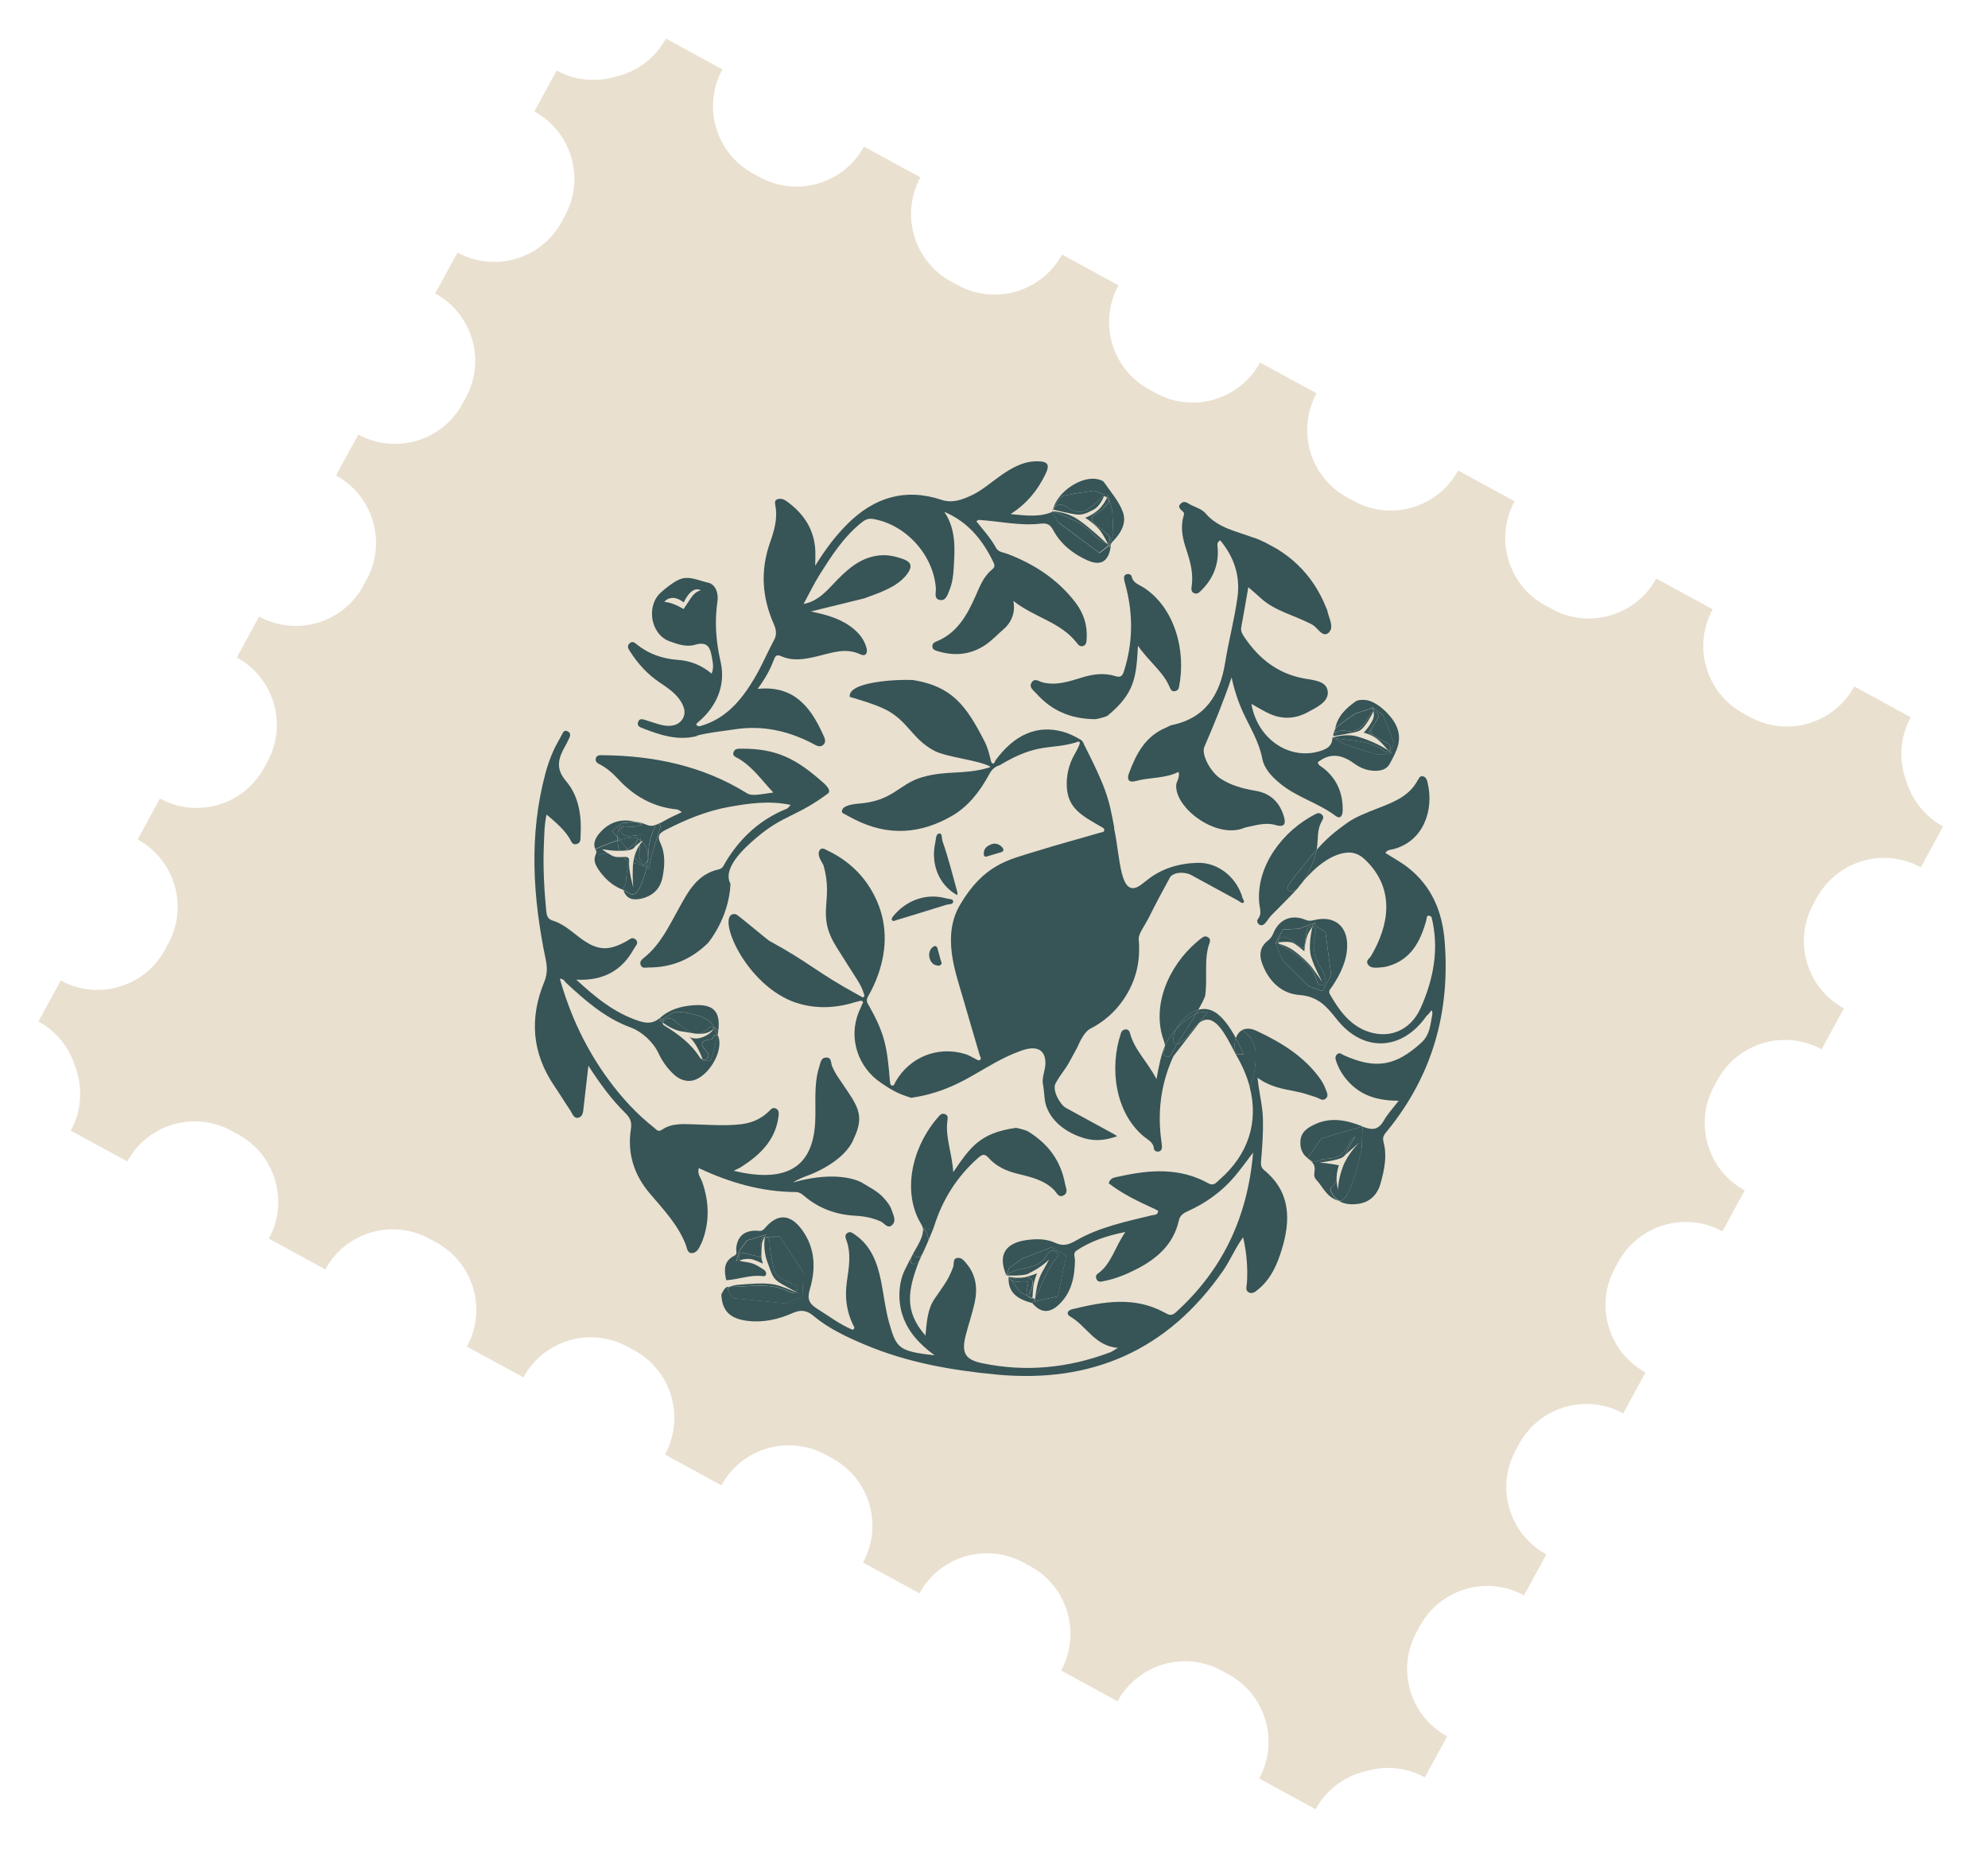 <svg width="259" height="241" viewBox="0 0 259 241" fill="none" xmlns="http://www.w3.org/2000/svg">
<path d="M185.634 231.506L188.538 226.177C183.689 223.534 181.901 217.46 184.544 212.611L184.99 211.793C187.633 206.944 193.707 205.156 198.556 207.799L201.46 202.47C196.611 199.827 194.823 193.753 197.466 188.904L197.911 188.086C200.555 183.237 206.628 181.449 211.478 184.092L214.382 178.763C209.533 176.12 207.745 170.046 210.388 165.197L210.833 164.379C213.477 159.53 219.55 157.742 224.4 160.385L227.304 155.056C222.455 152.413 220.667 146.339 223.31 141.49L223.755 140.672C226.399 135.823 232.472 134.035 237.322 136.678L240.226 131.349C235.377 128.706 233.588 122.632 236.232 117.783L236.677 116.965C239.32 112.116 245.394 110.328 250.244 112.971L253.148 107.642C250.749 106.334 249.099 104.187 248.365 101.764C247.364 99.13 247.477 96.092 248.931 93.424L241.578 89.416C238.935 94.266 232.861 96.054 228.012 93.411L227.122 92.926C222.273 90.283 220.485 84.209 223.128 79.36L215.775 75.352C213.132 80.201 207.058 81.99 202.209 79.346L201.319 78.861C196.47 76.218 194.681 70.144 197.324 65.295L189.971 61.287C187.328 66.136 181.254 67.925 176.405 65.282L175.515 64.797C170.666 62.154 168.878 56.08 171.521 51.23L164.168 47.222C161.524 52.072 155.451 53.86 150.601 51.217L149.712 50.732C144.862 48.089 143.074 42.015 145.717 37.166L138.364 33.158C135.721 38.007 129.647 39.795 124.798 37.152L123.908 36.667C119.059 34.024 117.27 27.95 119.914 23.101L112.56 19.093C109.917 23.942 103.843 25.731 98.994 23.088L98.104 22.603C93.255 19.959 91.467 13.886 94.11 9.036L86.757 5.028C85.303 7.696 82.811 9.438 80.055 10.024C77.62 10.72 74.922 10.497 72.523 9.189L69.618 14.518C74.468 17.161 76.256 23.235 73.613 28.084L73.167 28.902C70.524 33.751 64.45 35.539 59.601 32.896L56.697 38.225C61.546 40.868 63.334 46.942 60.691 51.791L60.245 52.609C57.602 57.458 51.528 59.246 46.679 56.603L43.775 61.932C48.624 64.575 50.412 70.649 47.769 75.498L47.324 76.316C44.68 81.165 38.606 82.954 33.757 80.31L30.853 85.639C35.702 88.282 37.49 94.356 34.847 99.205L34.402 100.023C31.758 104.872 25.684 106.661 20.835 104.017L17.931 109.346C22.78 111.989 24.568 118.063 21.925 122.912L21.48 123.73C18.837 128.579 12.763 130.368 7.913 127.724L5.009 133.053C7.408 134.361 9.057 136.508 9.792 138.931C10.792 141.565 10.68 144.603 9.225 147.271L16.578 151.279C19.222 146.429 25.295 144.641 30.145 147.284L31.035 147.769C35.884 150.412 37.672 156.486 35.029 161.335L42.382 165.343C45.025 160.494 51.099 158.706 55.948 161.349L56.838 161.834C61.687 164.477 63.476 170.551 60.833 175.4L68.186 179.408C70.829 174.559 76.903 172.77 81.752 175.413L82.642 175.898C87.491 178.542 89.279 184.615 86.636 189.465L93.989 193.473C96.632 188.623 102.706 186.835 107.555 189.478L108.445 189.963C113.295 192.606 115.083 198.68 112.44 203.529L119.793 207.537C122.436 202.688 128.51 200.9 133.359 203.543L134.249 204.028C139.098 206.671 140.887 212.745 138.243 217.594L145.596 221.602C148.24 216.753 154.313 214.964 159.163 217.608L160.052 218.093C164.902 220.736 166.69 226.81 164.047 231.659L171.4 235.667C172.854 232.999 175.346 231.258 178.102 230.671C180.537 229.975 183.235 230.198 185.634 231.506Z" fill="#E9E0CF"/>
<g clip-path="url(#clip0_10_601)">
<path d="M103.682 168.271C103.682 168.271 103.67 168.295 103.658 168.298C103.938 168.411 104.125 168.493 104.125 168.493C104.125 168.493 103.962 168.404 103.694 168.268L103.682 168.271Z" fill="#375457"/>
<path d="M119.04 163.147L118.921 163.366C118.96 163.296 118.994 163.233 119.036 163.175C119.036 163.175 119.044 163.16 119.036 163.155L119.04 163.147Z" fill="#375457"/>
<path d="M163.866 140.404C165.487 141.578 167.124 141.837 168.758 142.156C169.668 142.33 170.554 142.622 171.44 142.914C171.869 143.048 172.296 143.481 172.728 143.094C173.16 142.707 172.823 142.201 172.676 141.789C172.495 141.309 172.235 140.846 171.93 140.429C169.848 137.576 166.946 135.803 163.821 134.331C163.026 133.927 162.371 133.912 161.869 134.151C162.244 134.476 162.634 134.849 163.033 135.278C163.411 136.077 163.557 136.769 163.557 136.769C163.674 138.581 163.42 140.171 162.817 141.61C163.995 146.14 162.636 150.403 158.864 153.672C158.461 154.025 158.143 154.535 157.419 154.13C153.734 152.081 149.84 152.35 145.916 153.225C145.343 153.355 144.637 153.342 144.447 154.133C146.268 155.547 148.342 156.517 150.416 157.467C150.582 157.567 150.894 157.677 150.887 157.764C150.828 158.314 150.346 158.222 149.972 158.319C146.654 159.134 143.27 159.831 140.264 161.548C139.31 162.083 138.592 162.405 137.469 161.884C136.308 161.341 134.95 161.344 133.648 161.539C130.878 161.958 129.992 163.565 131.121 166.139L131.443 165.18L133.208 163.931L136.979 162.47L138.908 163.521L137.807 168.859L134.79 169.546C134.79 169.546 134.79 169.435 134.834 169.097C134.817 169.128 134.796 169.167 134.779 169.198C134.682 169.376 134.584 169.554 134.487 169.732C135.574 171.038 136.736 171.119 138.015 169.877C139.618 168.319 140.013 166.304 140.046 164.162C140.049 163.732 139.739 163.231 140.273 162.879C142.124 161.658 144.162 160.96 146.615 160.478C145.225 162.474 144.801 164.654 142.991 165.928C142.769 166.078 142.731 166.369 142.867 166.634C143.092 167.088 143.5 166.929 143.826 166.866C145.317 166.583 146.719 166.001 148.054 165.322C150.739 163.952 152.886 162.078 153.584 158.972C153.744 158.256 154.222 158.004 154.824 157.729C157.112 156.685 159.137 155.237 160.784 153.322C161.574 152.406 162.264 151.416 163.257 150.129C162.528 158.673 159.224 165.473 153.172 170.955C152.572 171.502 152.168 171.211 151.672 170.941C147.752 168.824 143.719 169.55 139.686 170.536C139.092 170.685 138.839 171.15 139.45 171.503C141.547 172.706 142.623 175.322 145.642 175.571C145.098 175.888 144.891 176.046 144.659 176.14C139.233 178.187 133.69 178.752 127.992 177.575C125.77 177.118 125.228 176.25 125.806 173.973C126.16 172.568 126.643 171.184 126.962 169.77C127.375 167.925 127.209 166.147 125.94 164.621C125.607 164.219 125.253 163.744 124.688 163.859C124.088 163.983 124.333 164.62 124.181 165.029C123.957 165.661 123.671 166.278 123.327 166.854C122.845 167.646 122.281 168.404 121.76 169.175C120.811 170.567 120.744 172.218 120.572 173.973C117.73 170.726 118.292 168.018 119.784 164.119C119.409 164.88 118.249 164.87 118.74 163.711L117.942 165.286C117.061 166.995 116.973 169.258 117.505 171.065C118.174 173.359 119.71 175.02 121.764 176.542C117.053 176.004 116.787 175.627 115.835 172.285C115.326 170.491 115.144 168.613 114.767 166.78C114.281 164.445 113.478 162.269 111.405 160.838C111.127 160.647 110.81 160.343 110.415 160.59C110.096 160.788 110.1 161.112 110.223 161.42C110.944 163.25 110.59 165.116 110.331 166.954C110.052 168.922 110.271 170.789 111.139 172.569C111.246 172.778 111.459 173.015 111.096 173.219C109.411 172.531 107.983 171.411 106.449 170.465C105.437 169.833 105.123 169.229 105.504 167.94C106.305 165.272 106.223 162.565 104.491 160.195C102.94 158.083 101.268 158.035 99.619 160.01C99.206 160.509 98.784 160.288 98.365 160.301C96.863 160.347 96.074 161.112 95.915 162.583C95.884 162.918 96.114 163.344 95.688 163.554C94.245 164.265 94.329 165.476 94.615 166.757C96.221 166.668 97.768 166.004 99.414 166.228C99.638 166.26 99.84 166.129 99.813 165.883C99.795 165.622 99.643 165.459 99.388 165.3C98.415 164.689 98.141 164.509 96.93 164.352C96.707 164.32 96.463 164.288 96.338 164.149C96.062 164.25 95.881 164.343 95.881 164.343L96.359 162.875L97.301 161.57L99.895 160.794C99.895 160.794 99.765 160.904 99.611 161.111C99.611 161.111 99.611 161.111 99.623 161.108L101.59 161.075L104.654 165.739L104.536 168.869L102.356 169.771L95.622 169.094C95.622 169.094 94.384 167.917 95.011 167.596C94.38 167.594 94.241 168.181 93.977 168.61C94.068 170.729 95.081 171.763 97.376 172.05C99.448 172.305 101.422 171.854 103.291 171.024C104.337 170.56 105.107 170.678 105.958 171.383C107.963 173.068 110.317 174.151 112.717 175.167C118.174 177.468 123.921 178.481 129.776 179.04C142.2 180.226 152.108 175.911 159.316 165.563C160.272 164.195 160.884 162.63 161.955 161.164C162.434 163.233 162.568 165.145 162.456 167.063C162.428 167.52 162.195 168.096 162.691 168.347C163.218 168.614 163.665 168.164 164.055 167.835C165.619 166.496 166.406 164.665 166.982 162.779C168.173 158.917 168.156 155.261 164.7 152.422C164.186 152.001 164.269 151.534 164.312 151.015C164.464 149.26 164.578 147.503 164.538 145.733C164.497 144.003 164.019 142.335 163.836 140.367L163.866 140.404Z" fill="#375457"/>
<path d="M146.82 74.772C146.442 74.876 146.402 75.207 146.462 75.521C146.539 75.934 146.675 76.33 146.767 76.732C147.628 80.295 147.566 83.818 146.462 87.336C146.253 87.996 146.077 88.301 145.292 88.064C143.867 87.619 142.443 87.798 141.01 88.233C139.334 88.746 137.655 89.337 135.832 88.886C135.374 88.767 134.815 88.281 134.419 88.879C133.989 89.539 134.651 89.91 134.996 90.309C136.973 92.543 139.476 93.665 142.724 93.678C142.724 93.678 143.43 93.58 144.247 93.262C147.922 90.262 148.023 88.086 148.258 84.115C149.722 86.24 151.569 87.497 152.412 89.564C152.535 89.872 152.712 90.119 153.106 90.023C153.385 89.954 153.536 89.805 153.598 89.507C154.573 84.714 153.008 79.088 148.95 76.505C148.356 76.121 147.616 75.948 147.437 75.097C147.382 74.847 147.075 74.709 146.796 74.798L146.82 74.772Z" fill="#375457"/>
<path d="M167.965 115.099C169.517 113.082 170.623 111.716 171.536 110.686C171.795 109.179 171.507 108.178 172.243 106.902C172.403 106.607 172.496 106.326 172.173 106.07C171.947 105.896 171.735 105.861 171.465 106.006C167.081 108.187 163.611 112.877 164.057 117.661C164.123 118.37 164.438 119.064 163.877 119.723C163.713 119.915 163.796 120.242 164.035 120.412C164.35 120.644 164.637 120.469 164.846 120.231C165.126 119.922 165.321 119.546 165.616 119.244C167.323 117.512 168.345 116.522 169.069 115.691C168.44 116.514 167.266 116.014 167.977 115.096L167.965 115.099Z" fill="#375457"/>
<path d="M153.321 136.02C153.259 136.117 153.217 136.175 153.217 136.175C153.019 136.539 152.859 136.924 152.638 137.275C152.47 137.546 152.222 137.762 151.868 137.599C151.604 137.475 151.469 137.171 151.591 136.946C151.731 136.69 151.778 136.455 151.771 136.23C151.246 137.451 150.988 138.827 150.666 140.561C149.484 138.269 147.811 136.785 147.236 134.632C147.149 134.314 147.004 134.044 146.608 134.089C146.326 134.127 146.148 134.25 146.051 134.539C144.482 139.169 145.319 144.951 149.008 148.026C149.552 148.484 150.261 148.75 150.333 149.613C150.356 149.866 150.642 150.042 150.928 149.997C151.313 149.936 151.395 149.619 151.379 149.299C151.354 148.883 151.278 148.47 151.229 148.062C150.825 144.416 151.332 140.924 152.871 137.584L156.239 133.23C155.943 133.46 155.639 133.777 155.315 134.224C154.357 135.54 153.704 136.018 153.317 136.028L153.321 136.02Z" fill="#375457"/>
<path d="M121.524 160.208C121.597 160.037 121.654 159.877 121.686 159.763C122.788 156.265 124.659 153.276 127.414 150.839C127.935 150.38 128.249 150.21 128.792 150.817C129.791 151.934 131.089 152.521 132.548 152.884C134.254 153.312 135.998 153.67 137.318 154.992C137.657 155.327 137.885 156.034 138.523 155.729C139.23 155.391 138.859 154.726 138.758 154.21C138.215 151.281 136.653 149.023 133.874 147.337C133.874 147.337 133.22 147.062 132.349 146.908C127.652 147.583 126.443 149.396 124.191 152.679C124.025 150.107 123.106 148.069 123.445 145.863C123.492 145.537 123.475 145.236 123.089 145.116C122.815 145.027 122.604 145.083 122.403 145.305C119.101 148.911 117.532 154.536 119.67 158.835C119.865 159.233 120.137 159.582 120.252 159.997C120.252 159.997 120.252 159.997 120.256 159.989L121.52 160.215L121.524 160.208Z" fill="#375457"/>
<path d="M153.223 134.049C153.223 134.049 153.235 134.026 153.24 134.018C153.772 133.042 154.855 131.885 156.118 131.539C156.523 130.815 156.858 130.163 157.016 129.707C157.344 127.153 156.813 124.975 157.566 122.873C157.676 122.562 157.71 122.259 157.354 122.065C157.106 121.929 156.889 121.942 156.642 122.118C152.717 125.043 150.12 130.268 151.412 134.901C151.534 135.359 151.764 135.786 151.775 136.244C152.111 135.463 152.57 134.749 153.223 134.049Z" fill="#375457"/>
<path d="M151.865 137.608C152.215 137.778 152.463 137.562 152.635 137.284C152.849 136.928 153.016 136.547 153.215 136.183C153.215 136.183 153.248 136.121 153.319 136.029C152.726 136.047 152.737 134.958 153.223 134.048C152.571 134.747 152.111 135.461 151.775 136.243C151.779 136.476 151.743 136.707 151.596 136.959C151.474 137.183 151.609 137.488 151.873 137.612L151.865 137.608Z" fill="#375457"/>
<path d="M163.041 135.285C162.642 134.857 162.253 134.484 161.877 134.159C161.468 134.357 161.178 134.742 161.002 135.229C161.629 136.384 162.013 137.357 162.013 137.357L160.988 137.321C161.856 138.769 162.461 140.203 162.833 141.622C163.432 140.19 163.69 138.593 163.573 136.781C163.573 136.781 163.42 136.084 163.049 135.29L163.041 135.285Z" fill="#375457"/>
<path d="M80.455 109.09L79.731 108.244L81.086 107.194L82.738 107.04C81.088 106.602 79.443 107.002 78.176 108.441C77.592 109.108 77.218 109.848 77.551 110.602C77.567 110.591 79.005 109.908 80.453 109.462C80.454 109.331 80.439 109.212 80.443 109.074L80.455 109.09Z" fill="#375457"/>
<path d="M78.483 98.366C78.093 98.364 77.726 98.355 77.619 98.809C77.535 99.166 77.772 99.375 78.071 99.528C79.01 99.999 79.799 100.691 80.502 101.446C82.585 103.707 85.085 105.129 88.185 105.433C88.406 105.452 88.6 105.649 88.84 105.78C87.988 106.199 87.183 106.534 86.437 106.981C86.159 107.141 85.897 107.27 85.633 107.367C86.368 107.145 85.888 108.209 85.888 108.209L84.966 111.173L84.507 113.194L84.25 113.003C84.155 113.434 84.02 113.903 83.828 114.441C82.689 117.709 82.083 116.223 81.221 115.924C81.6 117.145 82.503 117.295 83.573 117.045C85.075 116.688 86.027 115.77 86.326 114.225C86.617 112.716 86.694 111.191 86.029 109.793C85.6 108.886 85.885 108.529 86.664 108.13C89.306 106.767 92.035 105.632 94.963 105.108C97.569 104.64 100.2 104.255 103.014 104.845C102.739 105.127 102.655 105.282 102.526 105.333C99.071 106.714 96.48 109.09 94.56 112.243C94.329 112.63 94.189 113.126 93.644 113.241C90.808 113.855 89.636 116.17 88.397 118.408C87.136 120.665 86.034 123.038 83.945 124.713C83.62 124.978 83.263 125.265 83.49 125.751C83.692 126.172 84.124 126.026 84.468 126.022C87.436 126.033 90.018 125.019 92.26 122.804C92.26 122.804 94.974 119.612 95.169 115.127C94.084 113.099 96.883 110.525 98.633 109.048C102.124 106.108 103.751 106.422 107.863 103.358C108.483 102.883 107.096 101.815 107.096 101.815C103.755 98.859 101.17 97.5 96.676 97.522C96.262 97.527 95.774 97.463 95.585 97.922C95.34 98.482 95.884 98.607 96.216 98.809C98.073 99.901 99.258 101.652 100.75 103.229C98.419 103.596 97.829 103.646 97.312 103.324C91.549 99.741 85.188 98.434 78.491 98.37L78.483 98.366Z" fill="#375457"/>
<path d="M177.519 146.727C175.592 145.948 173.528 145.476 171.483 146.371C170.505 146.802 169.491 147.354 169.417 148.65C169.365 149.576 169.662 150.321 170.35 150.847L172.158 148.286L177.519 146.727Z" fill="#375457"/>
<path d="M184.74 101.556C183.624 103.75 181.485 104.504 179.412 105.322C178.014 105.877 176.61 106.388 175.399 107.265C173.92 108.337 172.949 109.104 171.531 110.692C171.401 111.465 171.124 112.379 170.483 113.537C170.211 114.092 169.946 114.54 169.627 114.979C173.479 110.307 176.262 111.101 176.262 111.101C176.967 111.244 177.484 111.606 177.972 112.093C181.858 115.93 180.897 120.66 178.625 124.516C178.427 124.86 177.926 125.079 178.178 125.558C178.426 126.024 178.933 126.07 179.408 126.047C179.875 126.021 180.338 125.982 180.784 125.863C183.826 125.02 185.06 122.628 185.825 119.86C185.879 119.447 185.914 119.014 186.499 119.434C187.53 123.552 186.77 127.508 185.105 131.263C183.745 134.329 180.816 135.445 177.859 134.235C175.711 133.346 174.407 131.5 173.276 129.537C172.997 129.053 173.349 128.813 173.578 128.466C174.642 126.846 175.505 125.116 175.512 123.13C175.522 120.624 173.848 119.29 171.43 119.8C170.984 119.899 170.601 120.031 170.095 119.816C168.255 119.044 166.62 119.74 165.871 121.612C165.697 122.041 165.467 122.297 165.151 122.546C164.208 123.298 164.015 124.279 164.384 125.353C165.189 127.711 166.897 129.426 169.283 129.601C171.708 129.778 172.834 131.085 174.164 132.774C177.625 137.152 182.695 136.882 185.857 132.316C186.076 132.173 186.194 131.957 186.354 131.773C186.564 131.535 186.556 131.531 186.621 132.039C186.353 133.379 186.331 134.764 185.157 135.832C181.808 138.86 179.27 139.315 175.103 137.466C174.796 137.328 174.493 136.982 174.143 137.384C173.863 137.714 174.016 138.059 174.146 138.411C174.524 139.45 175.116 140.336 175.894 141.121C177.574 142.831 179.702 143.368 182.217 143.382C181.467 144.37 180.778 145.1 180.302 145.936C179.591 147.186 178.799 147.256 177.51 146.745L177.398 149.567C177.398 149.567 176.008 156.837 174.413 156.41C175.077 156.832 175.898 156.928 176.806 156.83C178.438 156.655 179.458 155.633 179.87 154.12C180.351 152.372 180.742 150.566 180.246 148.748C180.057 148.063 180.377 147.735 180.76 147.271C186.625 140.068 188.947 131.809 188.211 122.597C187.902 118.721 186.53 115.451 183.454 113.021C182.54 112.302 181.49 111.74 180.482 111.1C180.754 110.656 181.227 110.692 181.582 110.594C185.524 109.518 186.817 105.45 186 101.991C185.914 101.633 185.836 101.259 185.434 101.13C185.032 101.001 184.879 101.32 184.743 101.587L184.74 101.556ZM167.121 125.107L166.183 122.808L167.129 121.073L169.241 120.958L171.457 120.156C171.457 120.156 171.358 120.263 171.206 120.432L172.683 121.427L173.424 127.016L172.289 129.099L170.519 128.476L167.109 125.11L167.121 125.107Z" fill="#375457"/>
<path d="M166.543 122.764C166.336 122.793 166.189 122.823 166.189 122.823C166.189 122.823 166.369 122.861 166.647 122.942C166.606 122.889 166.564 122.836 166.539 122.772L166.543 122.764Z" fill="#375457"/>
<path d="M170.491 113.534C171.125 112.372 171.398 111.466 171.54 110.689C170.619 111.715 169.52 113.085 167.969 115.103C167.269 116.017 168.439 116.525 169.061 115.698C169.251 115.44 169.441 115.222 169.627 114.992C169.946 114.553 170.215 114.097 170.483 113.55L170.491 113.534Z" fill="#375457"/>
<path d="M178.91 92.701C178.91 92.701 178.938 92.706 178.958 92.707C178.951 92.682 178.948 92.65 178.941 92.625C178.928 92.649 178.915 92.673 178.902 92.697L178.91 92.701Z" fill="#375457"/>
<path d="M163.397 70.071C161.158 69.203 158.735 68.836 157.045 66.85C156.605 66.329 155.816 66.1 155.16 65.773C154.765 65.577 154.361 65.156 153.89 65.542C153.316 66.023 153.798 66.336 154.134 66.66C154.363 66.885 154.212 67.144 154.148 67.391C153.772 68.874 154.113 70.275 154.581 71.666C155.077 73.152 155.474 74.654 155.267 76.25C155.219 76.615 155.129 77.019 155.505 77.233C155.973 77.498 156.323 77.096 156.577 76.833C158.034 75.357 158.772 73.579 158.649 71.502C158.628 71.079 158.453 70.682 158.969 70.38C160.767 72.536 161.605 74.982 161.22 77.807C160.832 80.639 160.086 83.408 159.632 86.214C158.957 90.438 157.131 93.512 152.673 94.447C152.426 94.494 152.203 94.663 151.959 94.761C149.244 95.853 148.033 98.167 147.086 100.716C146.763 101.585 147.112 101.976 147.946 101.737C149.791 101.226 151.778 101.434 153.55 100.542C153.713 101.183 153.405 101.618 153.254 102.099C152.848 105.092 158.473 109.445 162.195 107.796C163.515 107.531 164.842 107.069 166.182 107.467C167.534 107.863 167.498 107.099 167.236 106.253C166.679 104.473 165.499 103.338 163.616 103.014C161.972 102.731 160.372 102.331 158.953 101.377C157.746 100.568 156.464 98.292 156.911 97.27C158.192 94.311 159.411 91.338 160.456 88.241C160.791 89.82 161.272 91.298 161.905 92.698C162.821 94.704 164.018 96.562 164.452 98.808C164.705 100.132 165.683 101.157 166.757 102.044C168.935 103.854 171.74 104.569 173.99 106.267C174.593 106.727 174.913 106.288 174.925 105.602C174.976 103.389 174.224 101.543 172.506 100.124C172.172 99.851 171.708 99.689 171.687 99.285C173.408 97.933 174.941 98.366 176.488 99.491C177.234 100.038 178.13 100.386 179.096 100.4C179.905 100.409 180.657 100.247 181.084 99.445C181.943 97.833 182.826 96.305 181.81 94.334C181.156 93.064 179.301 91.269 177.836 91.174C177.439 91.148 176.937 91.146 176.634 91.352C175.327 92.257 174.234 93.34 173.949 94.932C174.226 94.48 176.658 92.893 176.658 92.893L178.789 92.246C178.738 92.137 178.7 92.077 178.7 92.077L178.897 92.214C178.897 92.214 178.985 92.181 178.997 92.288L180.137 93.091L181.563 96.631L181.239 97.981C181.239 97.981 181.27 97.998 181.285 98.007C181.269 98.018 181.249 98.017 181.233 98.029L181.197 98.169C181.197 98.169 181.166 98.133 181.121 98.068C179.899 98.578 178.408 97.996 178.408 97.996L175.213 96.927L173.602 96.049C173.602 96.049 173.602 96.049 173.594 96.045C173.599 97.012 173.074 97.459 172.171 97.771C168.15 99.156 163.832 96.37 163.038 91.688C163.921 92.169 164.701 92.674 165.541 93.032C167.162 93.725 168.808 93.617 170.35 92.78C171.517 92.15 173.138 91.426 172.981 90.054C172.821 88.651 171.043 88.596 169.796 88.358C166.42 87.714 163.986 85.764 162.115 82.986C161.852 82.602 161.621 82.215 161.714 81.693C162.027 79.995 162.32 78.296 162.633 76.487C163.203 76.989 163.679 77.369 164.115 77.787C166.055 79.628 168.709 80.14 170.971 81.373C171.676 81.757 172.311 83.118 173.093 82.419C173.884 81.705 173.095 80.481 172.913 79.488C172.897 79.389 172.825 79.299 172.789 79.199C171.029 74.724 167.775 71.734 163.386 70.035L163.397 70.071Z" fill="#375457"/>
<path d="M91.35 162.035C92.468 159.359 92.436 156.689 91.494 153.975C91.308 153.432 90.808 152.928 91.041 152.151C95.079 154.051 99.229 155.248 103.658 155.27C104.12 155.271 104.447 155.5 104.761 155.771C106.689 157.415 108.93 158.224 111.44 158.357C112.583 158.417 113.712 158.631 114.757 159.11C115.238 159.332 115.641 160.104 116.221 159.576C116.804 159.04 116.403 158.319 116.189 157.68C115.954 156.969 115.492 156.416 114.985 155.889C114.247 155.124 113.281 154.648 112.229 154.015C112.229 154.015 109.389 152.296 103.303 154.022C103.997 153.597 104.73 153.303 105.47 153.033C105.47 153.033 110.017 151.382 111.235 148.319C112.826 144.956 111.561 143.905 109.088 140.166C108.829 139.774 108.615 139.355 108.425 138.93C108.223 138.489 108.384 137.752 107.661 137.75C106.927 137.752 106.898 138.45 106.725 138.988C105.97 141.37 106.337 143.83 106.2 146.257C105.847 152.545 101.847 154.002 95.58 152.505C95.954 152.317 96.29 152.179 96.597 151.985C99.029 150.417 101.019 148.517 101.42 145.46C101.473 145.067 101.545 144.584 101.047 144.373C100.643 144.213 100.403 144.524 100.137 144.791C99.135 145.762 97.916 146.284 96.525 146.44C94.507 146.676 92.488 146.51 90.469 146.454C89.022 146.419 87.539 146.263 86.252 147.15C85.738 147.502 85.518 147.131 85.211 146.884C82.995 145.143 81.102 143.087 79.425 140.836C76.425 136.81 74.313 132.353 72.938 127.485C73.432 127.482 73.542 127.814 73.76 128.023C76.267 130.354 78.836 132.608 82.125 133.818C83.633 134.369 85.097 135.72 85.788 137.181C86.232 138.136 86.818 138.978 87.549 139.719C88.136 140.32 88.823 140.774 89.726 140.794C91.998 140.847 94.495 136.893 93.506 134.817L93.502 134.825L92.615 138.13L91.616 138.157C91.616 138.157 91.598 138.097 91.566 138.009C91.413 137.976 91.27 137.888 91.161 137.719C89.991 135.885 88.297 134.661 86.485 133.542C86.369 133.479 86.349 133.277 86.282 133.14L85.926 132.946C85.926 132.946 85.987 132.909 86.091 132.845C86.043 132.769 85.998 132.704 85.949 132.627C85.949 132.627 85.941 132.623 85.934 132.619C85.098 133.359 84.192 133.307 83.189 132.972C80.072 131.945 77.62 129.956 75.081 127.608C78.573 127.783 81.032 126.441 82.599 123.567C82.797 123.203 83.313 122.791 82.772 122.346C82.366 122.004 82.025 122.37 81.663 122.575C79.145 123.986 77.707 123.805 75.397 122.033C74.34 121.226 73.315 120.305 71.995 119.907C71.303 119.701 71.219 119.193 71.157 118.587C70.887 115.747 70.735 112.891 70.856 110.033C70.913 108.768 70.906 107.509 71.205 106.094C72.439 107.148 73.501 108.039 74.228 109.249C74.433 109.591 74.545 110.085 75.099 109.955C75.731 109.807 75.615 109.211 75.641 108.793C75.783 106.229 75.404 103.681 73.74 101.739C72.303 100.061 72.777 98.712 73.637 97.172C73.734 96.993 73.843 96.812 73.929 96.617C74.115 96.166 74.604 95.599 73.953 95.264C73.387 94.976 73.22 95.669 73.006 96.044C72.128 97.525 71.487 99.125 71.046 100.783C68.884 108.858 69.423 116.938 71.1 124.996C71.32 126.03 71.295 126.961 70.915 127.879C68.946 132.653 69.31 137.182 72.233 141.478C72.931 142.501 73.573 143.574 74.278 144.602C74.556 145.014 74.728 145.731 75.337 145.591C75.977 145.447 75.975 144.733 76.042 144.167C76.241 142.457 76.436 140.754 76.658 138.816C78.17 141.167 79.669 143.21 81.481 144.991C82.103 145.601 82.332 146.158 82.198 147.03C81.711 150.19 82.553 152.96 84.629 155.418C86.394 157.505 88.321 159.5 89.342 162.126C89.512 162.55 89.536 163.317 90.235 163.215C90.814 163.129 91.098 162.571 91.335 162.007L91.35 162.035Z" fill="#375457"/>
<path d="M144.672 71.049L144.683 71.055L144.678 71.037L144.672 71.049Z" fill="#375457"/>
<path d="M90.77 95.825C92.388 95.4 93.999 95.264 95.623 95.014C99.295 94.433 102.628 95.175 105.842 96.836C106.303 97.078 106.807 97.443 107.265 97.009C107.734 96.572 107.367 96.01 107.17 95.561C105.555 91.998 103.343 89.255 98.704 89.73C99.653 88.449 100.314 87.273 100.789 86.014C100.985 85.488 101.138 85.19 101.768 85.473C103.33 86.163 104.892 85.86 106.485 85.482C108.328 85.05 110.166 84.313 112.103 85.239C112.798 85.567 113.066 85.02 112.891 84.402C112.625 83.433 112.068 82.648 111.287 81.981C109.739 80.654 107.867 80.107 105.645 79.649L112.57 77.948C113.502 77.602 114.13 77.391 114.743 77.133C116.082 76.556 117.376 75.915 118.257 74.668C118.843 73.832 118.753 73.24 117.772 72.866C116.697 72.461 115.604 72.217 114.43 72.361C112.222 72.634 110.644 73.944 109.166 75.439C107.872 76.743 106.756 78.275 104.689 78.676C105.428 77.32 106.067 75.981 106.853 74.741C108.354 72.375 109.875 70.009 112.075 68.204C112.55 67.81 112.973 67.477 113.723 67.595C117.989 68.302 121.607 72.264 121.926 76.617C121.966 77.171 121.615 78.055 122.511 78.162C123.246 78.251 123.452 77.449 123.685 76.893C124.047 76.025 124.183 75.095 124.24 74.161C124.398 71.585 124.608 69.007 123.028 66.669C126.155 67.992 128.064 70.388 129.457 73.308C129.659 73.729 129.537 73.954 129.212 74.219C128.126 75.104 127.651 76.382 127.105 77.622C125.999 80.113 124.699 82.479 121.964 83.571C121.632 83.701 121.435 83.895 121.478 84.26C121.524 84.637 121.848 84.723 122.141 84.812C124.344 85.49 126.466 85.301 128.396 83.992C129.209 83.44 129.906 82.695 130.811 81.902C132.078 80.775 132.257 79.285 132.017 78.27C134.755 80.435 138.192 81.023 140.287 83.742C140.479 83.997 140.688 84.242 141.054 84.16C141.516 84.05 141.537 83.66 141.566 83.294C141.708 81.502 141.189 79.893 140.118 78.485C137.813 75.471 134.756 73.483 131.255 72.147C130.729 71.951 130.07 71.924 129.774 71.38C129.085 70.101 128.104 69.043 127.201 67.898C127.362 67.805 127.44 67.717 127.519 67.72C130.194 67.882 132.84 68.52 135.539 68.213C136.352 68.124 136.785 68.25 137.219 69.058C138.208 70.894 139.801 72.154 141.702 72.999C143.447 73.779 144.485 73.09 144.714 71.085C144.691 71.072 144.676 71.063 144.652 71.051L144.575 71.34C144.575 71.34 144.539 71.24 144.466 71.08L143.255 72.047L137.867 68.035L137.149 66.66C135.438 67.385 133.705 67.173 131.659 66.963C133.861 65.541 135.21 63.804 136.198 61.77C136.806 60.525 136.541 60.089 135.136 60.087C133.337 60.07 131.846 60.925 130.425 61.909C129.15 62.792 127.983 63.864 126.566 64.528C125.338 65.105 124.05 65.568 122.673 65.109C117.932 63.539 113.897 64.786 110.436 68.224C108.881 69.768 107.548 71.513 106.207 73.696C106.216 72.796 106.241 72.288 106.224 71.786C106.11 68.971 104.704 66.888 102.49 65.29C102.144 65.041 101.742 64.893 101.312 65.019C100.929 65.132 100.941 65.46 101.004 65.786C101.35 67.492 100.866 69.137 100.322 70.669C99.04 74.311 99.28 77.797 100.803 81.27C101.099 81.943 101.257 82.612 100.852 83.356C99.964 85.002 99.248 86.741 98.29 88.35C96.59 91.211 94.512 93.715 91.089 94.612C90.725 94.524 90.553 94.38 90.938 94.078C93.428 91.999 94.57 89.185 93.875 86.164C93.267 83.502 93.084 80.981 93.47 78.318C93.625 77.297 93.245 76.095 92.214 75.885C90.988 75.628 89.695 74.904 88.414 75.521C87.582 75.922 86.838 76.531 86.134 77.142C84.142 78.88 84.741 82.592 87.191 83.516C88.251 83.912 89.448 84.314 90.53 83.989C92.341 83.449 92.563 84.555 92.779 85.798C92.884 86.398 93.008 87.018 92.714 87.742C91.414 86.661 89.959 86.069 88.332 85.956C86.367 85.819 84.577 85.215 83.018 83.984C82.745 83.765 82.444 83.45 82.062 83.764C81.639 84.116 81.843 84.499 82.087 84.862C83.108 86.454 84.358 87.829 85.923 88.883C86.825 89.495 87.74 90.084 88.412 90.953C89.042 91.769 89.5 92.772 88.899 93.69C88.315 94.577 87.238 94.673 86.22 94.44C85.515 94.277 84.834 94.016 84.134 93.805C83.736 93.689 83.292 93.507 83.118 94.085C82.974 94.57 83.383 94.722 83.707 94.848C85.996 95.754 88.353 96.517 90.816 95.87L90.77 95.825ZM87.6 77.881C88.371 77.849 89.083 78.478 89.083 78.478C89.083 78.478 90.003 76.237 91.303 76.875C90.288 77.226 90.184 77.692 89.061 79.33C87.355 78.33 86.555 78.416 86.555 78.416C86.555 78.416 86.825 77.921 87.588 77.884L87.6 77.881Z" fill="#375457"/>
<path d="M144.293 70.818C144.238 70.808 144.199 70.787 144.148 70.769C144.302 70.914 144.394 71.005 144.413 71.025C144.391 70.973 144.358 70.904 144.333 70.839C144.317 70.831 144.301 70.822 144.293 70.818Z" fill="#375457"/>
<path d="M138.357 64.676C138.904 64.392 142.592 63.91 142.592 63.91L143.912 64.439C143.912 64.439 143.885 64.525 143.829 64.645C143.952 64.641 144.089 64.686 144.234 64.825C144.337 64.58 144.345 64.454 144.345 64.454L144.902 66.475L145.037 69.453L144.628 70.958C144.628 70.958 144.662 71.007 144.677 71.035C144.749 70.903 144.775 70.726 144.881 70.623C146.002 69.506 146.852 68.131 146.262 66.614C145.731 65.229 144.68 64.043 143.816 62.789C143.684 62.607 143.38 62.521 143.133 62.457C141.003 61.849 137.691 64.072 137.191 66.372C137.191 66.372 137.81 64.961 138.357 64.676Z" fill="#375457"/>
<path d="M144.333 70.841C144.333 70.841 144.317 70.81 144.313 70.796C144.313 70.796 144.303 70.814 144.298 70.822C144.316 70.832 144.333 70.841 144.342 70.846L144.333 70.841Z" fill="#375457"/>
<path d="M144.614 71.012C144.614 71.012 144.654 71.034 144.678 71.047C144.663 71.017 144.643 70.996 144.628 70.967L144.602 71.015L144.614 71.012Z" fill="#375457"/>
<path d="M87.66 131.937C88.458 131.468 91.28 132.373 91.28 132.373C91.28 132.373 92.995 133.097 92.999 133.883C93.022 133.785 93.021 133.714 93.021 133.714L93.581 134.29C93.896 131.739 92.941 130.746 90.332 130.942C88.709 131.062 87.182 131.486 85.946 132.63C85.946 132.63 85.953 132.635 85.957 132.647C86.067 132.666 86.176 132.706 86.277 132.761C86.619 132.556 87.168 132.232 87.668 131.941L87.66 131.937Z" fill="#375457"/>
<path d="M86.281 132.762C86.18 132.707 86.077 132.672 85.959 132.648C86.008 132.725 86.053 132.79 86.102 132.867C86.151 132.833 86.208 132.803 86.281 132.762Z" fill="#375457"/>
<path d="M80.455 109.084C80.45 109.222 80.461 109.349 80.465 109.472C80.549 109.447 80.632 109.423 80.728 109.394L80.459 109.076L80.455 109.084Z" fill="#375457"/>
<path d="M134.492 169.152C134.167 169.086 133.969 168.968 133.864 168.81L132.834 168.249L131.69 166.681C131.583 166.582 131.488 166.46 131.404 166.284C131.306 168.14 132.214 169.147 134.515 169.738C134.466 169.55 134.461 169.357 134.495 169.164L134.492 169.152Z" fill="#375457"/>
<path d="M134.492 169.149C134.457 169.342 134.462 169.536 134.511 169.724C134.608 169.545 134.706 169.367 134.803 169.188C134.689 169.176 134.587 169.161 134.496 169.142L134.492 169.149Z" fill="#375457"/>
<path d="M134.511 169.066C134.501 169.123 134.504 169.155 134.504 169.155C134.509 169.127 134.506 169.094 134.519 169.07L134.511 169.066Z" fill="#375457"/>
<path d="M131.407 166.282L131.401 166.294L131.418 166.289L131.407 166.282Z" fill="#375457"/>
<path d="M134.491 169.155L133.863 168.812C133.968 168.97 134.166 169.088 134.491 169.155Z" fill="#375457"/>
<path d="M131.402 166.286C131.486 166.463 131.581 166.585 131.688 166.684L131.402 166.286Z" fill="#375457"/>
<path d="M134.804 169.196C134.718 169.149 134.604 169.117 134.498 169.07C134.485 169.093 134.488 169.125 134.483 169.153C134.574 169.172 134.677 169.187 134.792 169.199L134.804 169.196Z" fill="#375457"/>
<path d="M137.191 66.372C137.153 66.442 137.119 66.504 137.088 66.599C137.088 66.599 137.124 66.588 137.144 66.589C137.154 66.514 137.173 66.443 137.191 66.372Z" fill="#375457"/>
<path d="M145.188 107.941C144.463 103.888 144.089 102.62 141.23 96.972C141.141 96.693 140.999 96.474 140.747 96.327C140.043 95.923 139.322 95.55 138.536 95.333C135.085 94.346 132.135 95.722 129.697 99.035C129.608 99.198 129.574 99.5 129.331 99.448C129.143 99.406 129.101 99.132 129.057 98.937C128.864 98.129 128.652 97.32 128.272 96.58C125.901 91.953 124.069 89.397 118.931 88.575C116.961 88.466 110.42 88.779 110.709 90.775C110.709 90.775 114.079 91.708 115.535 92.501C118.378 94.051 118.826 96.214 121.653 97.755C123.326 98.667 127.378 98.957 129.059 99.873C128.906 99.95 128.846 99.988 128.778 100.001C125.523 100.96 123.332 100.298 120.076 101.256C117.073 102.141 116.33 104.388 111.748 104.684C111.628 104.719 109.58 104.808 109.693 105.744C109.715 105.907 109.84 105.935 109.949 105.994C110.421 106.251 110.886 106.505 111.367 106.747C115.679 108.937 119.937 108.645 124.036 106.268C126.196 105.014 127.695 103.038 128.878 100.849C129.195 100.268 129.572 99.871 130.242 99.674C135.216 96.668 136.854 97.701 140.157 96.709C140.325 96.66 140.524 96.497 140.664 96.684C140.792 96.854 140.109 98.069 140.017 98.22C139.231 99.57 138.88 101.117 138.995 102.656C139.203 105.372 141.077 106.303 143.432 107.677C143.626 107.783 143.898 107.891 143.87 108.127C143.848 108.426 143.521 108.399 143.294 108.466C139.684 109.522 138.378 109.835 134.778 110.947C131.441 111.982 128.147 112.588 125.045 117.91C122.725 121.89 124.484 126.626 125.306 129.485C126.382 133.207 126.543 133.686 127.627 137.412C127.69 137.627 127.909 137.907 127.671 138.069C127.476 138.204 127.219 137.993 127.006 137.887C126.595 137.683 126.209 137.432 125.76 137.298C122.174 136.208 118.51 137.677 116.654 140.935C116.553 141.121 116.499 141.423 116.246 141.406C115.928 141.383 115.995 141.038 115.939 140.827C115.573 136.247 115.269 134.574 112.993 130.621C112.9 130.329 112.916 130.097 113.068 129.838C113.602 128.913 114.058 127.946 114.41 126.932C115.613 123.509 115.6 120.086 113.995 116.82C112.673 114.12 110.562 112.095 107.817 110.79C107.576 110.679 107.027 110.249 106.742 110.827C106.41 111.51 107.209 112.458 107.276 112.685C108.66 117.428 106.26 118.973 108.949 123.312C111.637 127.651 112.172 128.144 112.563 129.492C112.598 129.612 112.672 129.753 112.546 129.855C112.428 129.961 112.301 129.862 112.193 129.803C112.045 129.722 111.898 129.642 111.759 129.566C106.352 126.619 105.568 125.459 100.162 122.512C100.015 122.431 96.054 119.117 95.889 119.088C93.076 118.499 96.596 127.782 103.209 130.432C105.784 131.404 108.445 131.407 111.09 130.628C111.389 130.54 111.696 130.456 111.994 130.388C112.134 130.353 112.297 130.312 112.398 130.457C112.489 130.587 112.378 130.697 112.327 130.81C112.18 131.152 112.03 131.483 111.884 131.825C110.502 135.191 111.767 139.045 114.798 141.059C115.735 141.68 116.778 142.44 118.717 142.994C125.368 142.018 127.99 138.644 133.067 136.85C136.709 135.57 136.174 138.855 136.174 138.855C136.054 139.794 135.671 140.57 135.927 141.483C136.109 142.808 136.04 143.303 136.327 144.123C137.091 146.297 139.235 147.708 141.433 148.303C142.798 148.675 144.142 148.493 145.545 148.002C145.38 147.882 145.295 147.816 145.202 147.765C142.677 146.389 141.43 145.709 138.905 144.333C138.053 143.868 137.062 141.962 137.514 141.133C138.249 139.785 138.648 139.551 139.383 138.203C139.716 137.591 140.05 136.979 140.383 136.367C140.961 134.994 141.536 134.253 142.067 133.979C144.246 132.856 145.879 131.225 147.036 129.102C148.188 126.988 148.569 124.723 148.354 122.316C148.297 121.682 149.071 120.667 149.605 119.652C150.663 117.526 151.372 116.225 152.491 114.172C153.377 113.359 154.772 113.748 155.167 113.963C157.626 115.313 158.808 115.947 161.263 117.286C161.503 117.416 161.796 117.727 161.983 117.587C162.234 117.403 161.869 117.114 161.843 116.848C161.831 116.741 161.78 116.633 161.744 116.533C160.859 114.082 158.573 112.323 156.024 112.39C153.59 112.45 151.293 113.127 149.358 114.705C149.146 114.871 148.927 115.033 148.716 115.199C145.843 117.411 145.977 111.636 145.145 107.908L145.188 107.941Z" fill="#375457"/>
<path d="M122.798 109.589C122.672 109.229 122.783 108.546 122.392 108.564C121.905 108.59 121.956 109.271 121.863 109.682C121.212 112.552 122.328 115.28 124.682 116.584C124.795 116.394 124.741 116.254 124.702 116.122C124.104 113.938 123.547 111.735 122.798 109.589Z" fill="#375457"/>
<path d="M116.225 119.862C116.373 120.053 116.575 119.922 116.746 119.865C118.917 119.2 121.092 118.546 123.264 117.861C123.603 117.755 124.184 117.85 124.187 117.42C124.188 117.069 123.602 117.111 123.278 117.025C120.718 116.303 118.06 117.215 116.288 119.434C116.248 119.543 116.093 119.7 116.218 119.858L116.225 119.862Z" fill="#375457"/>
<path d="M130.576 110.375C130.458 110.24 130.308 110.128 130.266 110.095C129.675 109.743 129.227 109.901 128.796 110.138C128.377 110.372 128.163 110.727 128.166 111.221C128.167 111.513 128.289 111.64 128.576 111.555C129.194 111.38 129.809 111.192 130.423 111.005C130.799 110.888 130.803 110.639 130.576 110.375Z" fill="#375457"/>
<path d="M121.754 125.661C121.996 125.732 122.303 125.889 122.559 125.677C122.795 125.484 122.59 125.232 122.539 125.013C122.41 124.531 122.277 124.057 122.148 123.574C122.036 123.172 121.816 123.132 121.499 123.382C120.813 123.922 120.936 125.225 121.758 125.672L121.754 125.661Z" fill="#375457"/>
<path d="M158.263 131.825C157.528 131.385 156.795 131.347 156.114 131.528C156.034 131.675 155.949 131.83 155.857 131.981C156.689 131.781 157.369 131.77 157.369 131.77L156.243 133.226C158.179 131.739 159.567 134.575 160.99 137.31C160.788 136.537 160.806 135.804 161.012 135.223C160.335 133.959 159.361 132.484 158.263 131.825Z" fill="#375457"/>
<path d="M155.859 131.977C154.892 133.64 153.674 135.488 153.323 136.02C153.71 136.01 154.363 135.532 155.321 134.216C155.645 133.77 155.949 133.453 156.245 133.222L157.37 131.766C157.37 131.766 156.691 131.777 155.859 131.977Z" fill="#375457"/>
<path d="M153.226 134.052C153.87 133.369 154.694 132.703 155.809 132.004C155.821 132.001 155.845 131.994 155.857 131.99C155.941 131.835 156.026 131.68 156.113 131.537C154.85 131.883 153.771 133.033 153.235 134.017C153.226 134.033 153.222 134.04 153.218 134.048L153.226 134.052Z" fill="#375457"/>
<path d="M153.22 134.053C152.734 134.963 152.727 136.045 153.315 136.034C153.666 135.502 154.88 133.662 155.851 131.991C155.839 131.994 155.815 132.001 155.803 132.005C154.689 132.703 153.864 133.369 153.22 134.053Z" fill="#375457"/>
<path d="M161.005 135.219C160.799 135.8 160.78 136.533 160.982 137.306L162.007 137.343C162.007 137.343 161.623 136.37 160.997 135.215L161.005 135.219Z" fill="#375457"/>
<path d="M118.876 163.454C118.825 163.547 118.783 163.625 118.748 163.707L118.934 163.365C118.934 163.365 118.893 163.423 118.876 163.454Z" fill="#375457"/>
<path d="M119.437 163.739C119.813 163.844 120.015 163.582 120.128 163.282C120.012 163.57 119.911 163.847 119.803 164.12C120.748 162.183 121.524 160.205 121.524 160.205C121.351 160.633 121.107 161.173 121.002 161.458C121.002 161.458 120.491 159.612 120.318 160.372C120.318 160.372 120.318 160.372 120.31 160.387C120.311 160.257 120.292 160.126 120.249 160.002C120.328 160.98 119.742 161.926 119.031 163.176C118.963 163.411 119.151 163.674 119.425 163.743L119.437 163.739Z" fill="#375457"/>
<path d="M119.805 164.12C119.913 163.848 120.018 163.563 120.131 163.283C120.017 163.583 119.822 163.848 119.439 163.74C119.166 163.671 118.977 163.408 119.045 163.173C119.011 163.235 118.973 163.305 118.939 163.367L118.754 163.708C118.27 164.871 119.438 164.885 119.805 164.12Z" fill="#375457"/>
<path d="M120.324 160.364C120.504 159.608 121.008 161.45 121.008 161.45C121.108 161.173 121.352 160.633 121.53 160.197L120.266 159.971C120.266 159.971 120.266 159.971 120.262 159.979C120.297 160.098 120.321 160.222 120.324 160.364C120.324 160.364 120.324 160.364 120.332 160.348L120.324 160.364Z" fill="#375457"/>
<path d="M83.683 107.369C83.015 107.728 82.205 107.759 81.325 107.621C81.099 107.889 80.666 108.186 81.001 108.529C81.706 109.245 82.641 108.71 83.519 108.776C83.491 109.012 83.471 109.233 83.447 109.461C83.497 109.498 83.547 109.535 83.585 109.576C83.682 109.509 83.751 109.476 83.751 109.476C83.751 109.476 83.697 109.537 83.631 109.621C84.193 110.139 84.511 110.864 84.384 112.111C84.407 112.104 84.419 112.101 84.448 112.086C84.396 110.43 84.684 108.869 85.454 107.42C84.475 107.871 84.199 107.178 82.751 107.032C82.978 107.095 83.209 107.171 83.438 107.266C83.52 107.3 83.606 107.327 83.684 107.349L83.683 107.369Z" fill="#375457"/>
<path d="M81.095 107.192L79.739 108.241L80.463 109.088C80.472 108.832 80.486 108.548 80.516 108.253C80.713 107.948 80.826 107.538 81.32 107.626C82.204 107.756 83.01 107.733 83.678 107.374C83.592 107.347 83.514 107.325 83.432 107.29C83.203 107.195 82.972 107.12 82.746 107.057L81.094 107.212L81.095 107.192Z" fill="#375457"/>
<path d="M84.456 112.103C84.456 112.103 84.41 112.149 84.39 112.168C84.361 112.423 84.312 112.698 84.246 113.004L84.504 113.194L84.962 111.174L85.884 108.21C85.884 108.21 86.364 107.145 85.63 107.368C85.57 107.386 85.514 107.415 85.454 107.433C84.696 108.879 84.408 110.439 84.456 112.103Z" fill="#375457"/>
<path d="M84.46 112.099C84.46 112.099 84.41 112.113 84.393 112.125C84.385 112.141 84.388 112.154 84.388 112.175C84.409 112.155 84.435 112.127 84.456 112.107L84.46 112.099Z" fill="#375457"/>
<path d="M83.175 109.26C83.272 109.323 83.364 109.393 83.456 109.463C83.48 109.235 83.507 109.019 83.528 108.779C82.65 108.712 81.715 109.248 81.01 108.532C80.675 108.188 81.108 107.892 81.334 107.624C80.84 107.535 80.727 107.946 80.53 108.25C80.496 108.553 80.478 108.825 80.477 109.085L80.746 109.403C81.759 109.111 82.724 108.964 83.191 109.268L83.175 109.26Z" fill="#375457"/>
<path d="M93.513 134.693C93.292 134.582 93.158 134.238 93.001 133.992C92.988 134.015 92.957 134.018 92.936 134.037C92.85 134.231 92.66 134.489 92.236 134.75C91.412 135.266 90.561 135.445 89.796 135.078C90.654 135.717 91.372 137.515 91.555 138.026C91.736 138.064 91.923 138.016 92.094 137.868C92.452 137.561 92.279 137.195 92.009 136.917C91.072 135.964 91.369 135.493 92.588 135.394C92.893 135.37 92.927 134.956 93.133 134.817C93.256 134.814 93.371 134.806 93.496 134.834L93.559 134.296C93.538 134.425 93.522 134.547 93.505 134.689L93.513 134.693Z" fill="#375457"/>
<path d="M92.606 135.4C91.391 135.491 91.09 135.97 92.027 136.923C92.294 137.189 92.47 137.566 92.112 137.873C91.941 138.021 91.754 138.07 91.574 138.032C91.606 138.12 91.624 138.18 91.624 138.18L92.623 138.152L93.51 134.847C93.385 134.819 93.27 134.827 93.148 134.831C92.941 134.969 92.907 135.383 92.602 135.407L92.606 135.4Z" fill="#375457"/>
<path d="M93.001 133.886C93.001 133.886 93.014 133.954 93.005 133.989C93.162 134.236 93.297 134.581 93.518 134.691C93.543 134.554 93.559 134.432 93.572 134.298L93.011 133.72C93.011 133.72 93.016 133.784 92.989 133.89L93.001 133.886Z" fill="#375457"/>
<path d="M92.334 133.895C91.689 134.488 91.146 134.674 90.626 134.632C91.445 134.716 92.272 134.655 92.941 134.035C92.958 134.004 92.971 133.981 92.976 133.953C92.826 133.731 92.64 133.61 92.33 133.903L92.334 133.895Z" fill="#375457"/>
<path d="M86.286 133.149L86.279 133.161L86.291 133.167L86.286 133.149Z" fill="#375457"/>
<path d="M88.495 133.451C87.98 133.05 87.299 132.197 86.519 132.927C86.442 132.995 86.369 133.056 86.294 133.156C86.294 133.156 87.611 134.205 88.83 134.347C89.321 134.404 89.909 134.543 90.502 134.615C89.811 134.5 89.19 133.981 88.499 133.443L88.495 133.451Z" fill="#375457"/>
<path d="M86.29 133.165C86.222 133.068 86.162 132.975 86.099 132.87C85.994 132.933 85.933 132.97 85.933 132.97L86.29 133.165Z" fill="#375457"/>
<path d="M88.495 133.45C89.179 133.983 89.807 134.507 90.498 134.622C90.545 134.628 90.585 134.629 90.632 134.635C91.14 134.681 91.695 134.491 92.34 133.898C92.65 133.605 92.835 133.726 92.985 133.949C92.998 133.925 93.007 133.91 93.007 133.89C92.999 133.112 91.288 132.38 91.288 132.38C91.288 132.38 88.466 131.475 87.668 131.944C87.168 132.235 86.62 132.559 86.277 132.764C86.362 132.81 86.447 132.856 86.52 132.926C87.312 132.192 87.98 133.049 88.495 133.45Z" fill="#375457"/>
<path d="M86.51 132.927C86.434 132.865 86.353 132.81 86.267 132.764C86.195 132.805 86.146 132.839 86.089 132.868C86.157 132.966 86.217 133.059 86.281 133.164C86.355 133.064 86.429 133.003 86.506 132.934L86.51 132.927Z" fill="#375457"/>
<path d="M92.943 134.034C92.943 134.034 92.989 134.007 93.01 133.987C92.994 133.978 92.99 133.966 92.979 133.949C92.966 133.973 92.961 134.002 92.943 134.034Z" fill="#375457"/>
<path d="M93.007 133.989C93.007 133.989 92.993 133.92 93.003 133.883C92.994 133.899 92.981 133.923 92.98 133.944C92.996 133.952 93 133.965 93.011 133.981L93.007 133.989Z" fill="#375457"/>
<path d="M103.191 167.205C102.214 166.693 101.025 166.497 100.771 165.083C100.58 164.014 100.297 162.966 100.273 161.867C100.268 161.453 100.071 161.114 99.652 161.127C99.652 161.127 99.335 162.703 99.989 164.415C100.643 166.128 100.613 166.534 101.82 167.232C102.559 167.664 103.26 168.037 103.69 168.261C103.751 168.204 103.805 168.143 103.852 168.038C104.105 167.463 103.524 167.367 103.199 167.19L103.191 167.205Z" fill="#375457"/>
<path d="M103.658 168.298C102.977 168.017 101.735 167.511 101.093 167.362C100.185 167.148 98.827 167.151 97.849 167.231C96.871 167.311 95.679 167.304 95.044 167.621C97.629 167.634 100.27 166.974 102.768 168.234C103.043 168.374 103.402 168.49 103.658 168.298Z" fill="#375457"/>
<path d="M95.645 169.117L102.379 169.794L104.559 168.892L104.677 165.761L101.613 161.097L99.646 161.13C100.065 161.118 100.262 161.456 100.267 161.871C100.292 162.969 100.579 164.01 100.765 165.086C101.019 166.5 102.204 166.704 103.185 167.209C103.511 167.386 104.091 167.482 103.838 168.057C103.795 168.154 103.745 168.227 103.676 168.28C103.94 168.424 104.106 168.505 104.106 168.505C104.106 168.505 103.92 168.423 103.64 168.31C103.384 168.503 103.025 168.387 102.75 168.247C100.252 166.986 97.611 167.647 95.026 167.634C94.391 167.951 95.636 169.132 95.636 169.132L95.645 169.117Z" fill="#375457"/>
<path d="M99.11 161.933C99.065 162.531 99.375 163.142 99.043 163.734C98.409 163.57 97.81 163.434 97.215 163.271C96.742 163.144 96.369 163.201 96.271 163.751C96.232 163.951 96.271 164.082 96.35 164.176C96.686 164.057 97.184 163.937 97.719 163.987C98.329 164.048 99.391 164.607 99.391 164.607L99.202 163.921C99.202 163.921 99.17 162.708 99.27 161.99C99.322 161.636 99.483 161.342 99.624 161.138C99.189 161.162 99.14 161.547 99.106 161.94L99.11 161.933Z" fill="#375457"/>
<path d="M97.322 161.589L96.379 162.894L95.901 164.361C95.901 164.361 96.082 164.269 96.358 164.168C96.274 164.082 96.236 163.951 96.278 163.743C96.38 163.206 96.758 163.14 97.223 163.263C97.817 163.426 98.412 163.57 99.05 163.727C99.379 163.142 99.073 162.523 99.118 161.925C99.147 161.539 99.201 161.146 99.636 161.122C99.785 160.922 99.919 160.805 99.919 160.805L97.326 161.581L97.322 161.589Z" fill="#375457"/>
<path d="M137.318 164.257C137.592 163.883 138.106 163.53 137.628 163.099C137.111 162.627 136.605 163.094 136.365 163.516C135.645 164.782 134.357 165.044 133.145 165.277C132.382 165.424 131.727 165.63 131.16 166.135L131.156 166.142C131.156 166.142 131.148 166.138 131.141 166.134L131.136 166.142C131.136 166.142 133.332 166.223 133.915 165.928C134.498 165.633 135.716 165.021 136.67 164.064C136.04 165.348 135.404 166.017 135.099 167.608C134.963 168.338 134.891 168.801 134.853 169.092C135.711 167.5 136.216 165.725 137.314 164.264L137.318 164.257Z" fill="#375457"/>
<path d="M137.824 168.856L138.925 163.518L136.996 162.467L133.226 163.928L131.461 165.176L131.138 166.136L131.143 166.128C131.725 165.632 132.38 165.426 133.143 165.279C134.347 165.042 135.639 164.791 136.363 163.518C136.603 163.097 137.109 162.629 137.625 163.101C138.096 163.528 137.59 163.885 137.316 164.259C136.218 165.72 135.713 167.494 134.855 169.086C134.808 169.432 134.812 169.535 134.812 169.535L137.828 168.848L137.824 168.856Z" fill="#375457"/>
<path d="M134.091 168.53C133.967 168.794 134.226 168.946 134.502 169.066C134.516 168.912 134.553 168.531 134.589 167.857C134.64 166.951 135.106 165.858 135.106 165.858C135.106 165.858 134.224 166.222 133.417 166.394C134.354 166.333 135.021 166.566 134.111 168.531L134.091 168.53Z" fill="#375457"/>
<path d="M131.951 166.531C132.236 166.525 132.557 166.489 132.878 166.453C132.174 166.471 131.442 166.303 131.407 166.294C131.589 166.384 131.77 166.532 131.951 166.531Z" fill="#375457"/>
<path d="M133.949 166.993C133.265 166.681 132.313 167.247 131.69 166.676L132.835 168.245L133.865 168.806C133.549 168.353 133.975 167.59 133.949 166.993Z" fill="#375457"/>
<path d="M133.949 166.992C133.975 167.589 133.554 168.344 133.865 168.805L134.492 169.147C134.492 169.147 134.497 169.119 134.499 169.06C134.223 168.94 133.968 168.781 134.088 168.525C134.998 166.559 134.332 166.326 133.394 166.388C133.235 166.422 133.057 166.435 132.875 166.437C132.554 166.473 132.236 166.521 131.948 166.514C131.767 166.516 131.579 166.363 131.404 166.278L131.69 166.675C132.313 167.246 133.265 166.679 133.949 166.992Z" fill="#375457"/>
<path d="M170.785 124.53C171.229 126.038 172.295 127.935 172.295 127.935C172.295 127.935 171.358 126.63 170.952 126.067C170.546 125.504 169.561 124.546 168.517 123.806C167.859 123.337 167.11 123.069 166.642 122.934C166.813 123.118 167.113 123.231 167.329 123.369C169.137 124.475 170.995 125.528 171.585 127.819C171.664 128.134 171.883 128.414 172.237 128.335C172.679 128.244 172.759 127.876 172.655 127.478C172.565 127.127 172.527 126.735 172.332 126.448C171.256 124.937 170.867 123.329 171.413 121.516C171.52 121.173 171.426 120.81 170.978 120.747C170.978 120.747 170.97 120.762 170.966 120.77C170.791 121.589 170.462 123.409 170.797 124.546L170.785 124.53Z" fill="#375457"/>
<path d="M173.421 127.018L172.68 121.429L171.203 120.433C171.129 120.514 171.05 120.622 170.967 120.737C171.423 120.804 171.509 121.163 171.402 121.506C170.856 123.319 171.245 124.927 172.321 126.438C172.52 126.717 172.553 127.117 172.643 127.468C172.748 127.866 172.672 128.227 172.226 128.326C171.872 128.404 171.653 128.124 171.573 127.809C170.979 125.526 169.126 124.465 167.317 123.359C167.097 123.229 166.789 123.112 166.63 122.924C166.353 122.843 166.172 122.806 166.172 122.806L167.109 125.105L170.519 128.47L172.29 129.094L173.425 127.01L173.421 127.018Z" fill="#375457"/>
<path d="M169.926 123.934C169.926 123.934 170.042 122.449 170.406 121.653C170.556 121.323 170.76 121.002 170.955 120.757C170.955 120.757 170.963 120.741 170.967 120.733C170.96 120.729 170.952 120.725 170.936 120.716C170.484 120.681 170.269 120.945 170.207 121.354C170.099 122.068 170.007 122.772 169.916 123.455C169.033 123.416 168.69 122.516 167.952 122.285C167.514 122.147 166.898 121.71 166.594 122.379C166.526 122.522 166.518 122.648 166.554 122.748C167.097 122.673 168.138 122.587 168.621 122.9C169.292 123.347 169.935 123.918 169.935 123.918L169.926 123.934Z" fill="#375457"/>
<path d="M166.587 122.387C166.891 121.719 167.504 122.143 167.944 122.293C168.678 122.532 169.033 123.429 169.908 123.464C170 122.78 170.096 122.069 170.2 121.362C170.262 120.954 170.476 120.689 170.929 120.725C170.937 120.729 170.945 120.733 170.96 120.742C171.016 120.491 171.057 120.343 171.057 120.343L171.211 120.447C171.356 120.274 171.462 120.171 171.462 120.171L169.247 120.973L167.134 121.088L166.189 122.823C166.189 122.823 166.332 122.8 166.542 122.764C166.506 122.664 166.522 122.543 166.583 122.395L166.587 122.387Z" fill="#375457"/>
<path d="M170.958 120.754C170.958 120.754 170.968 120.737 170.972 120.729C170.972 120.729 170.972 120.729 170.964 120.724C170.964 120.724 170.955 120.741 170.95 120.75L170.958 120.754Z" fill="#375457"/>
<path d="M170.963 120.736C170.963 120.736 170.963 120.736 170.971 120.741C171.054 120.625 171.141 120.521 171.207 120.437L171.053 120.332C171.053 120.332 171.008 120.489 170.955 120.732L170.963 120.736Z" fill="#375457"/>
<path d="M173.461 154.658C173.779 154.388 173.98 154.056 174.13 153.706C174.118 153.177 174.177 152.516 174.431 151.79C173.433 151.558 171.906 151.429 171.906 151.429C171.906 151.429 174.501 151.145 175.012 150.67C175.089 150.602 175.191 150.507 175.297 150.404C175.613 149.622 175.996 148.846 176.568 148.072C175.952 148.429 175.815 148.827 175.645 149.177C175.095 150.314 174.206 150.914 172.938 150.936C172.412 150.941 171.918 151.093 171.444 151.317C171.209 151.38 170.99 151.412 170.825 151.181C170.724 151.126 170.631 151.075 170.538 151.025C172.001 152.083 170.718 152.871 171.498 153.688C172.321 154.538 172.803 155.957 174.398 156.404C173.966 156.128 173.602 155.709 173.347 155.088C173.329 154.937 173.358 154.792 173.441 154.657L173.461 154.658Z" fill="#375457"/>
<path d="M177.406 149.548L177.518 146.725L172.157 148.284L170.349 150.845C170.418 150.903 170.475 150.964 170.556 151.019C170.649 151.069 170.738 151.128 170.843 151.175C171.008 151.406 171.222 151.382 171.461 151.311C171.932 151.075 172.43 150.935 172.955 150.93C174.223 150.908 175.101 150.311 175.663 149.17C175.833 148.821 175.962 148.419 176.586 148.066C176.014 148.839 175.619 149.619 175.315 150.398C175.976 149.793 177.15 148.745 177.15 148.745C177.15 148.745 175.589 150.245 174.942 152.003C174.296 153.76 174.329 154.934 174.329 154.934C174.329 154.934 174.161 154.45 174.14 153.696C173.986 154.053 173.789 154.378 173.471 154.647C173.387 154.782 173.355 154.915 173.377 155.078C173.635 155.691 174 156.111 174.428 156.394C176.023 156.822 177.414 149.552 177.414 149.552L177.406 149.548Z" fill="#375457"/>
<path d="M170.336 150.872C170.422 150.919 170.483 150.973 170.557 151.023C170.471 150.976 170.418 150.907 170.349 150.849L170.34 150.864L170.336 150.872Z" fill="#375457"/>
<path d="M180.375 97.891C180.552 98.028 180.782 97.993 180.949 97.853C180.919 97.816 180.888 97.779 180.858 97.743C179.619 96.937 178.118 96.299 176.785 95.925C175.284 95.508 173.622 96.069 173.622 96.069C175.898 96.576 178.391 96.297 180.387 97.888L180.375 97.891Z" fill="#375457"/>
<path d="M181.315 98.025C181.315 98.025 181.282 98.006 181.265 97.997L181.254 98.056C181.254 98.056 181.293 98.045 181.311 98.033L181.315 98.025Z" fill="#375457"/>
<path d="M178.42 98.01C178.42 98.01 179.907 98.6 181.134 98.083C181.084 98.026 181.02 97.941 180.945 97.839C180.778 97.979 180.548 98.015 180.371 97.878C178.375 96.288 175.882 96.566 173.606 96.059L175.217 96.938L178.412 98.006L178.42 98.01Z" fill="#375457"/>
<path d="M178.33 93.329C177.65 94.576 176.835 95.518 175.186 95.171C174.762 95.081 174.257 95.198 173.885 95.548C173.896 95.343 173.923 95.146 173.958 94.954L173.953 94.962C173.701 95.407 173.699 95.888 173.699 95.888C173.699 95.888 176.47 95.45 177.015 95.224C177.56 94.999 178.118 94.178 178.684 93.14C178.79 92.946 178.854 92.81 178.901 92.686C178.612 92.719 178.474 93.046 178.326 93.317L178.33 93.329Z" fill="#375457"/>
<path d="M178.799 92.266L176.668 92.913C176.668 92.913 174.239 94.493 173.958 94.953C173.924 95.145 173.897 95.342 173.886 95.547C174.258 95.197 174.771 95.085 175.186 95.17C176.828 95.513 177.651 94.575 178.331 93.328C178.478 93.056 178.616 92.73 178.906 92.697C178.918 92.673 178.931 92.65 178.944 92.627C178.901 92.483 178.851 92.355 178.806 92.271L178.799 92.266Z" fill="#375457"/>
<path d="M178.907 92.239L179.01 92.316C178.993 92.213 178.907 92.239 178.907 92.239Z" fill="#375457"/>
<path d="M181.119 97.596C181.221 97.279 181.066 96.974 180.764 96.809C180.144 96.471 179.524 96.134 178.905 95.796C178.711 95.69 178.517 95.585 178.316 95.475C178.412 95.317 178.508 95.178 178.6 95.027C178.859 94.626 179.11 94.24 179.333 93.849C179.539 93.489 179.775 93.055 179.244 92.776C179.128 92.713 179.038 92.694 178.947 92.695C179.012 92.981 179.035 93.325 178.876 93.691C178.527 94.515 177.67 95.444 177.67 95.444C177.67 95.444 178.13 95.484 179.051 96.006C179.666 96.352 180.41 97.199 180.838 97.724C180.884 97.749 180.923 97.77 180.965 97.803C181.026 97.746 181.081 97.665 181.1 97.575L181.119 97.596Z" fill="#375457"/>
<path d="M178.319 95.471C178.52 95.581 178.714 95.687 178.908 95.793C178.759 95.55 178.657 95.293 178.611 95.027C178.511 95.174 178.423 95.317 178.326 95.476L178.319 95.471Z" fill="#375457"/>
<path d="M179.341 93.853C179.118 94.244 178.871 94.622 178.608 95.031C178.662 95.301 178.763 95.557 178.905 95.795C179.525 96.133 180.152 96.475 180.764 96.809C181.066 96.973 181.221 97.279 181.119 97.595C181.088 97.689 181.038 97.762 180.985 97.823C181.073 97.882 181.174 97.936 181.258 98.003L181.583 96.652L180.157 93.112L179.016 92.31C179.026 92.365 179.011 92.467 178.946 92.623C178.953 92.647 178.96 92.671 178.963 92.703C179.054 92.702 179.144 92.721 179.26 92.784C179.791 93.063 179.555 93.497 179.349 93.857L179.341 93.853Z" fill="#375457"/>
<path d="M181.217 98.193L181.254 98.052C181.254 98.052 181.178 98.081 181.142 98.091C181.191 98.148 181.217 98.193 181.217 98.193Z" fill="#375457"/>
<path d="M178.911 92.236L178.713 92.097C178.713 92.097 178.758 92.162 178.802 92.267L178.903 92.231L178.911 92.236Z" fill="#375457"/>
<path d="M180.987 97.821C180.94 97.796 180.902 97.775 180.859 97.742C180.89 97.778 180.92 97.815 180.95 97.852C180.959 97.836 180.979 97.837 180.987 97.821Z" fill="#375457"/>
<path d="M180.94 97.845C181.016 97.947 181.093 98.029 181.13 98.09C181.171 98.072 181.207 98.061 181.243 98.05L181.253 97.995C181.164 97.936 181.062 97.881 180.977 97.814C180.969 97.83 180.949 97.829 180.94 97.845Z" fill="#375457"/>
<path d="M179.009 92.309L178.909 92.234L178.808 92.27C178.848 92.363 178.904 92.484 178.946 92.629C179.004 92.468 179.019 92.365 179.017 92.313L179.009 92.309Z" fill="#375457"/>
<path d="M141.614 68.834C142.46 69.476 143.052 70.472 144.155 70.772C143.49 70.148 141.739 68.531 140.432 67.667C138.784 66.579 137.094 66.602 137.094 66.602C137.094 66.602 137.11 66.61 137.114 66.602C138.713 67.152 140.241 67.795 141.614 68.834Z" fill="#375457"/>
<path d="M143.217 72.001L144.428 71.034C144.428 71.034 144.428 71.034 144.42 71.029C144.397 71.017 144.31 70.919 144.157 70.775C143.054 70.476 142.462 69.48 141.616 68.838C140.251 67.803 138.711 67.164 137.116 66.606C137.116 66.606 137.116 66.606 137.112 66.614L137.829 67.989L143.217 72.001Z" fill="#375457"/>
<path d="M142.456 66.39C143.201 66.002 143.652 65.063 143.829 64.647C143.497 64.666 143.245 65.092 142.988 65.323C141.835 66.333 140.776 67.353 139.092 66.094C138.592 65.721 137.639 65.422 137.191 66.374C137.191 66.374 139.422 66.926 140.24 67.01C141.05 67.091 141.491 66.889 142.456 66.39Z" fill="#375457"/>
<path d="M139.091 66.095C140.768 67.35 141.834 66.334 142.987 65.325C143.244 65.093 143.496 64.668 143.828 64.648C143.876 64.523 143.911 64.442 143.911 64.442L142.591 63.913C142.591 63.913 138.903 64.395 138.356 64.679C137.809 64.964 137.19 66.375 137.19 66.375C137.639 65.424 138.591 65.722 139.091 66.095Z" fill="#375457"/>
<path d="M143.83 69.201C143.328 68.686 142.377 68.329 142.266 67.776C142.106 66.965 143.33 66.838 143.748 66.182C144.024 65.75 144.886 65.476 144.23 64.837C144.23 64.837 144.23 64.837 144.222 64.833C144.114 65.086 143.915 65.47 143.511 65.972C142.717 66.967 141.382 67.445 141.382 67.445C141.382 67.445 142.356 68.036 143.12 68.864C143.61 69.403 144.057 70.259 144.307 70.797C144.356 70.743 144.381 70.697 144.419 70.647C144.913 69.962 144.207 69.597 143.823 69.197L143.83 69.201Z" fill="#375457"/>
<path d="M144.418 71.029L144.433 71.038C144.507 71.199 144.543 71.299 144.543 71.299L144.62 71.009C144.527 70.958 144.431 70.895 144.342 70.837C144.367 70.901 144.4 70.969 144.422 71.022L144.418 71.029Z" fill="#375457"/>
<path d="M143.757 66.183C143.339 66.84 142.114 66.966 142.275 67.777C142.386 68.33 143.324 68.691 143.839 69.202C144.228 69.595 144.941 69.964 144.435 70.653C144.511 70.754 144.574 70.859 144.633 70.971L145.042 69.466L144.907 66.489L144.35 64.468C144.35 64.468 144.342 64.594 144.239 64.838C144.239 64.838 144.239 64.838 144.246 64.843C144.903 65.482 144.04 65.755 143.764 66.188L143.757 66.183Z" fill="#375457"/>
<path d="M144.43 70.641C144.4 70.695 144.354 70.741 144.317 70.792C144.328 70.808 144.332 70.82 144.335 70.832C144.429 70.883 144.526 70.946 144.616 71.005L144.641 70.958C144.574 70.841 144.51 70.735 144.434 70.633L144.43 70.641Z" fill="#375457"/>
<path d="M144.423 71.022L144.428 71.04L144.435 71.029L144.423 71.022Z" fill="#375457"/>
<path d="M81.971 112.221C81.662 112.052 81.396 111.857 81.191 111.624C80.748 111.644 80.189 111.711 79.706 111.438C79.496 111.324 79.335 111.215 79.184 111.123C79.152 111.126 79.12 111.129 79.085 111.12C78.739 111.091 78.431 111.306 78.092 111.301C77.889 111.121 77.761 110.931 77.65 110.749C77.909 111.342 76.894 111.674 77.964 113.251C79.115 114.954 80.363 115.614 81.225 115.913C81.195 115.525 81.497 115.247 81.561 114.89C81.582 113.967 81.732 113.084 81.976 112.213L81.971 112.221Z" fill="#375457"/>
<path d="M77.562 110.616C77.562 110.616 77.588 110.661 77.6 110.677C77.588 110.661 77.573 110.632 77.562 110.616Z" fill="#375457"/>
<path d="M78.086 111.311C78.43 111.307 78.741 111.105 79.08 111.129C79.111 111.126 79.143 111.123 79.178 111.132C78.603 110.769 78.451 110.605 78.451 110.605C78.976 110.711 79.868 110.825 80.697 110.835C80.552 110.455 80.481 110.014 80.464 109.492C79.015 109.938 77.578 110.622 77.561 110.633C77.569 110.657 77.588 110.677 77.599 110.694C77.614 110.722 77.636 110.754 77.651 110.782C77.751 110.967 77.883 111.15 78.085 111.331L78.086 111.311Z" fill="#375457"/>
<path d="M83.827 114.432C84.008 113.897 84.147 113.42 84.249 112.994L83.834 112.687C83.773 112.744 83.711 112.801 83.654 112.85C83.347 112.492 82.913 112.496 82.498 112.411C82.486 112.525 82.462 112.642 82.457 112.761C82.367 114.751 82.517 115.637 82.517 115.637C82.517 115.637 81.856 113.347 81.968 112.202C81.728 113.066 81.574 113.957 81.553 114.88C81.497 115.241 81.195 115.519 81.217 115.902C82.079 116.201 82.686 117.687 83.824 114.42L83.827 114.432Z" fill="#375457"/>
<path d="M81.344 110.816C81.542 110.804 81.725 110.782 81.88 110.756L81.751 110.605C81.617 110.684 81.484 110.762 81.344 110.816Z" fill="#375457"/>
<path d="M81.184 111.621C81.397 111.858 81.656 112.049 81.966 112.218C82.023 111.615 81.672 111.595 81.184 111.621Z" fill="#375457"/>
<path d="M82.645 111.635C82.581 111.882 82.528 112.144 82.499 112.419C82.906 112.501 83.349 112.501 83.656 112.859C83.717 112.802 83.778 112.745 83.835 112.696L83.062 112.124L82.645 111.635Z" fill="#375457"/>
<path d="M81.752 110.598L80.728 109.398C80.645 109.422 80.561 109.447 80.465 109.475C80.482 109.997 80.557 110.449 80.698 110.818C80.919 110.818 81.132 110.813 81.338 110.805C81.482 110.743 81.611 110.672 81.744 110.594L81.752 110.598Z" fill="#375457"/>
<path d="M83.597 109.58C83.55 109.535 83.5 109.497 83.457 109.464C83.447 109.539 83.444 109.619 83.433 109.694C83.499 109.648 83.552 109.607 83.597 109.58Z" fill="#375457"/>
<path d="M83.282 111.29C83.24 112.121 83.633 112.396 84.393 112.127C84.52 110.88 84.194 110.15 83.64 109.637C83.578 109.713 83.499 109.821 83.4 109.968C83.348 110.412 83.309 110.853 83.289 111.294L83.282 111.29Z" fill="#375457"/>
<path d="M83.826 112.693L84.242 113.001C84.308 112.695 84.357 112.42 84.386 112.164C84.198 112.343 84.014 112.514 83.826 112.693Z" fill="#375457"/>
<path d="M81.752 110.596L81.881 110.747C82.215 110.688 82.471 110.586 82.607 110.429C82.611 110.421 82.62 110.406 82.632 110.402C82.799 110.021 82.967 109.641 83.166 109.257C82.754 109.866 82.281 110.291 81.752 110.596Z" fill="#375457"/>
<path d="M82.634 110.397C82.91 110.075 83.206 109.845 83.425 109.683C83.436 109.608 83.438 109.53 83.449 109.455C83.357 109.385 83.264 109.314 83.168 109.252C82.965 109.623 82.801 110.016 82.634 110.397Z" fill="#375457"/>
<path d="M80.724 109.4L81.747 110.601C82.275 110.296 82.756 109.875 83.161 109.261C82.701 108.961 81.725 109.112 80.716 109.396L80.724 109.4Z" fill="#375457"/>
<path d="M84.39 112.112C83.633 112.393 83.237 112.107 83.278 111.275C83.298 110.834 83.345 110.397 83.388 109.949C83.146 110.319 82.83 110.9 82.634 111.627L83.051 112.116L83.824 112.688C84.012 112.509 84.196 112.338 84.384 112.159C84.392 112.144 84.389 112.132 84.39 112.112Z" fill="#375457"/>
</g>
<defs>
<clipPath id="clip0_10_601">
<rect width="121.739" height="121.739" fill="white" transform="translate(46.45 144.782) rotate(-61.407)"/>
</clipPath>
</defs>
</svg>
